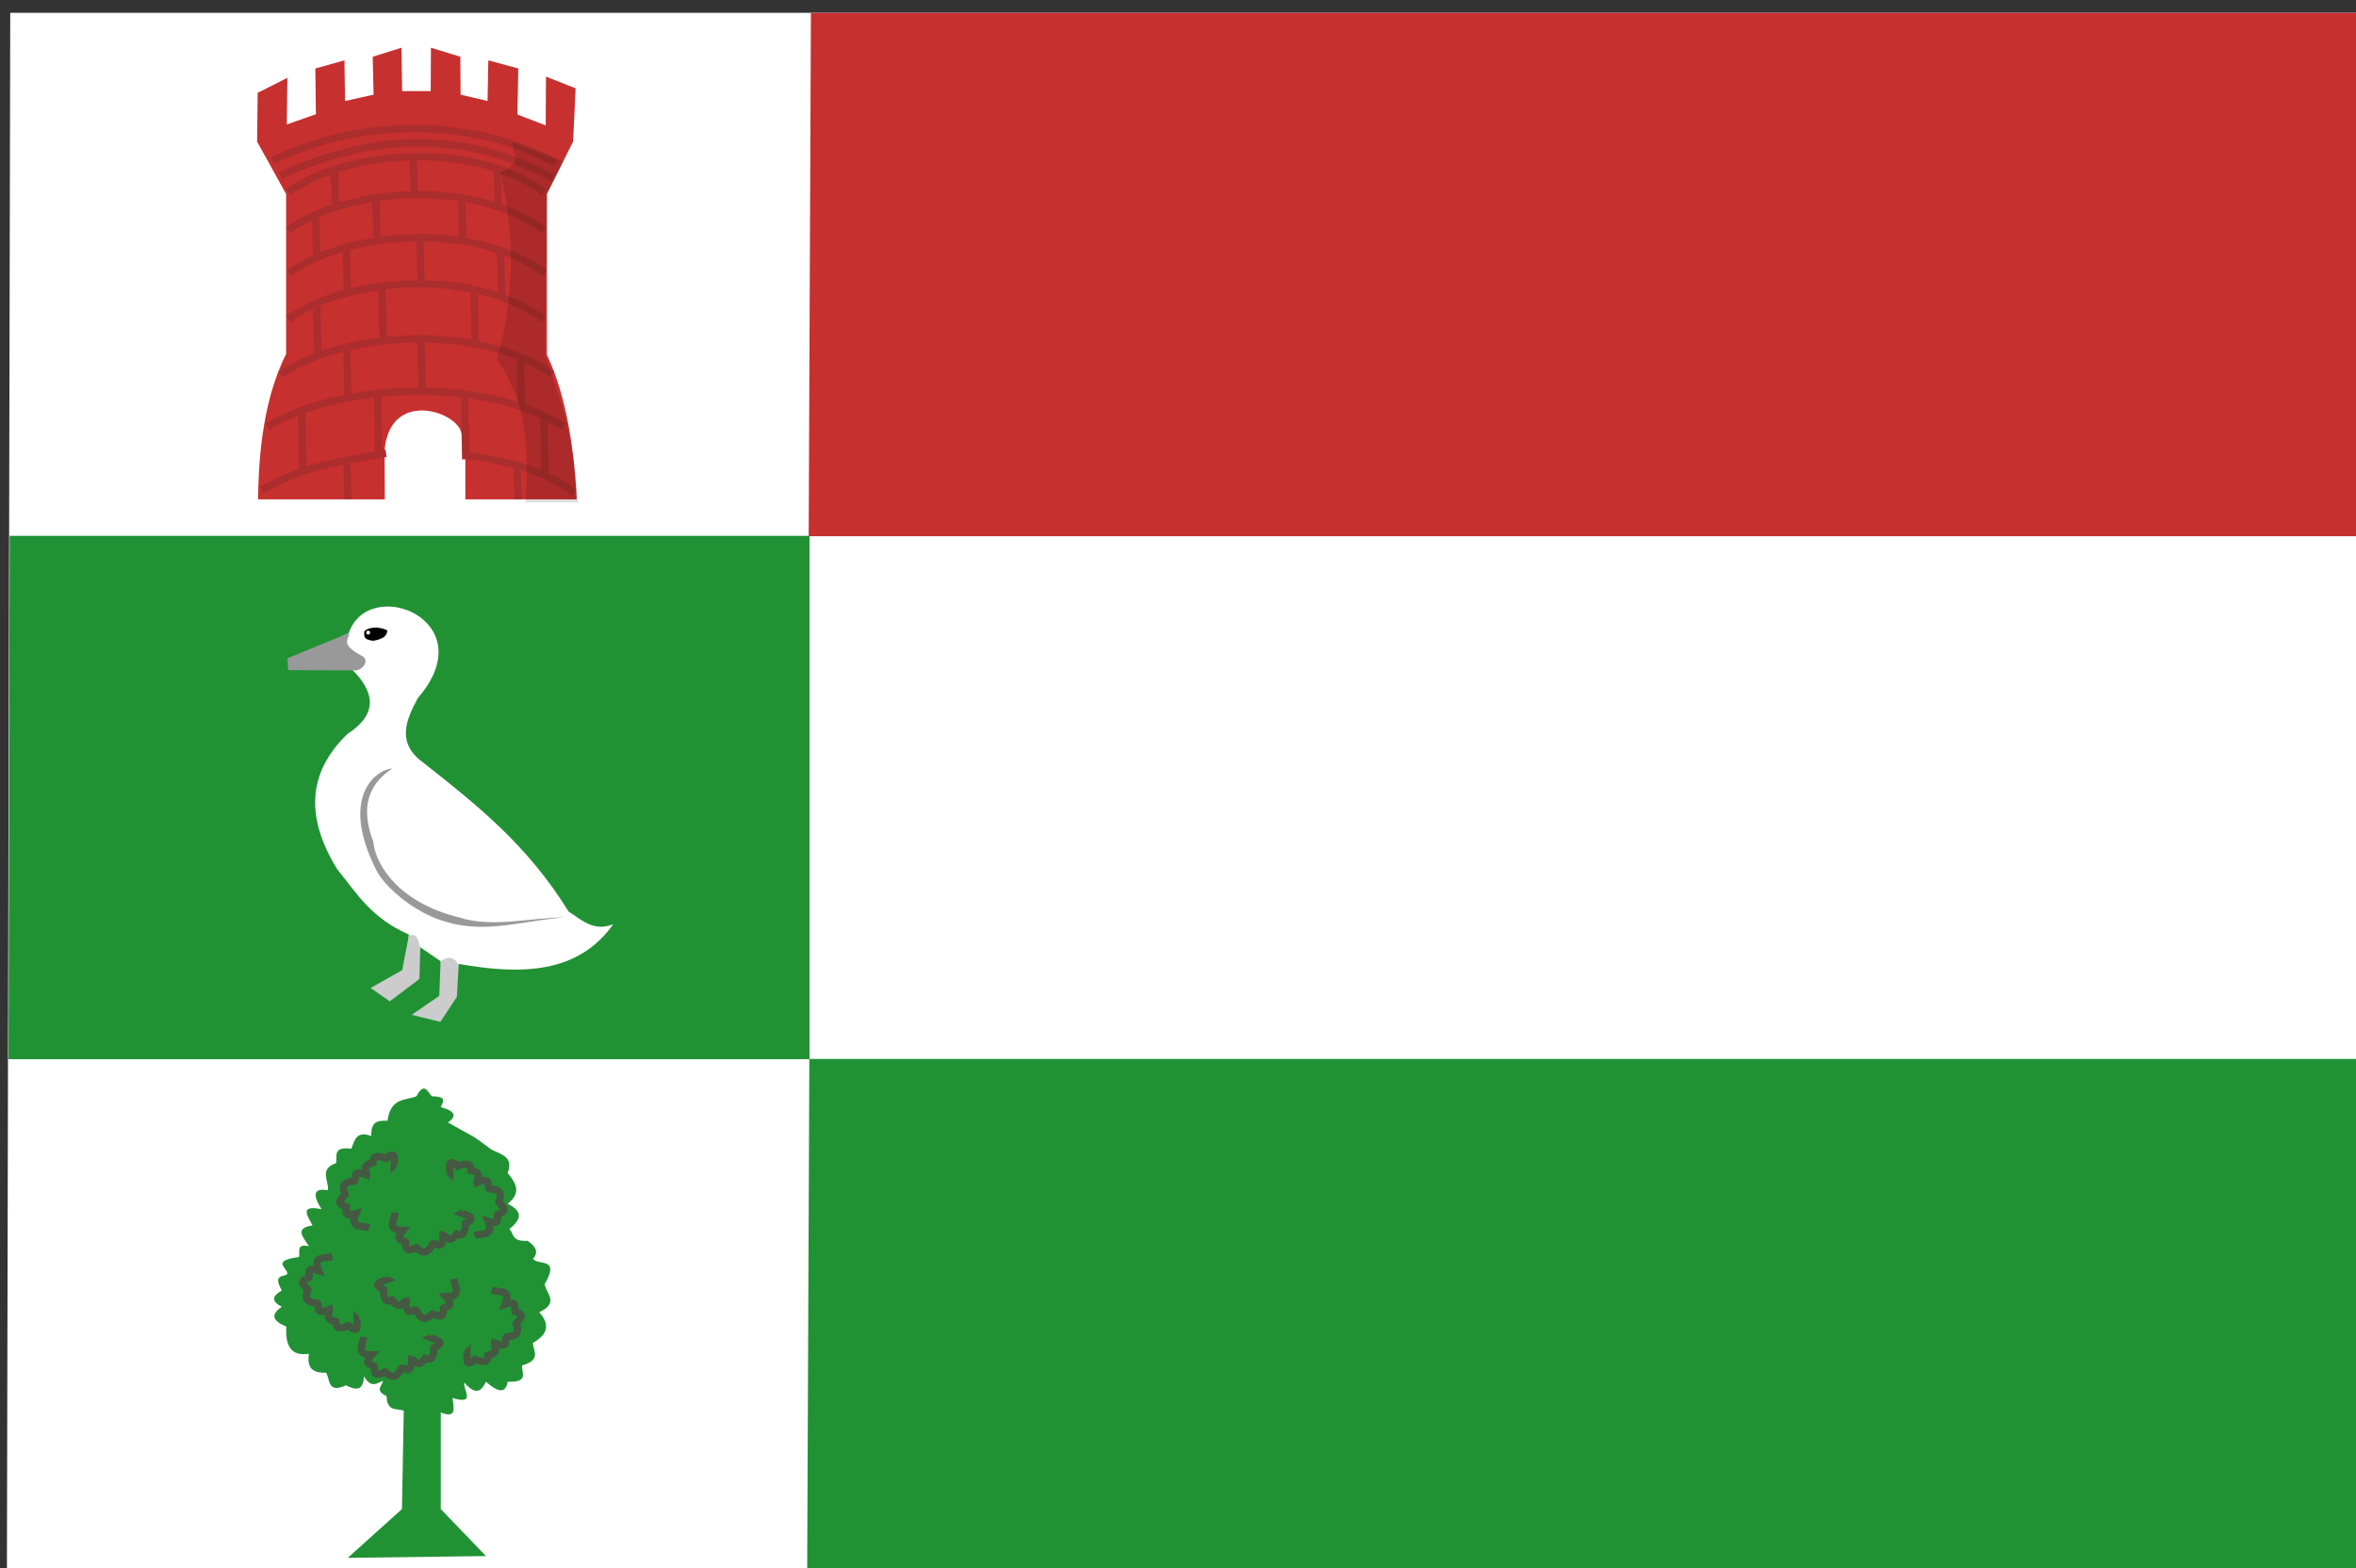 <svg height="217" width="326" xmlns="http://www.w3.org/2000/svg"><rect width="100%" height="100%" fill="#333333" stroke="none"/><path d="m1.417 1.776-.463 216.92h329.388v-216.92h-328.924z" fill="#fff"/><path d="m112.205 1.784-.307 72.42h218.522v-72.42z" fill="#c6302f"/><path d="m111.988 146.532-.307 72.42h218.522v-72.42z" fill="#219234"/><path d="m1.333 74.157-.156 72.42h110.834v-72.42h-110.678z" fill="#219234"/><path d="m35.575 19.608.079-6.762 4.108-2.077-.079 6.452 4.029-1.414-.079-6.33 4.029-1.125.079 5.625 3.95-.875-.118-5.25 3.989-1.25.079 6h3.956l.033-6 4.068 1.25.033 5.25 3.733.875.105-5.625 4.147 1.125-.118 6.375 3.91 1.5.04-6.75 4.101 1.625-.349 7.375-3.63 7.25v22.233c2.867 6.033 3.836 13.85 4.127 20.017h-15.404l-.007-6.803c.085-.824-.375-1.601-.535-2.368-.64-3.077-9.904-6.046-10.637 2.368l.033 6.803h-17.549c.09-4.214.322-13.041 3.89-20.105v-22.145l-4.009-7.245-0-0z" fill="#c6302f"/><g fill="none" stroke="#ab2d2d"><path d="m39.883 26.603c7.491-5.577 25.263-7.47 35.376 0"/><path d="m39.883 31.853c7.491-5.577 25.263-7.47 35.376 0"/><path d="m39.993 37.812c7.491-5.577 25.263-7.47 35.376 0"/><path d="m39.883 44.187c7.491-5.577 25.263-7.47 35.376 0"/><path d="m38.861 51.812c7.954-5.577 26.823-7.47 37.559 0"/><path d="m37.045 59.062c8.67-5.577 29.24-7.47 40.944 0"/><path d="m36.226 67.853c5.345-3.261 11.287-4.129 17.196-5.125"/><path d="m64.286 62.915c5.102.917 10.216 1.593 15.177 5.25"/><path d="m46.292 23.656.154 5.038"/><path d="m57.178 21.933.154 5.038"/><path d="m68.798 23.347.154 5.038"/><path d="m52.006 27.767.154 5.038"/><path d="m43.667 30.153.154 5.392"/><path d="m63.895 27.678.154 5.568"/><path d="m58.105 33.07.154 5.745"/><path d="m47.914 34.396.154 5.745"/><path d="m69.261 35.014.154 5.745"/><path d="m58.259 47.212.154 7.071"/><path d="m43.822 42.351.154 6.718"/><path d="m52.855 39.832.154 7.071"/><path d="m65.594 39.832.154 7.69"/><path d="m72.002 49.731.154 6.718"/><path d="m47.991 48.228.154 6.718"/><path d="m41.74 56.36.154 8.574"/><path d="m52.241 54.091.154 8.574"/><path d="m64.281 54.99.154 8.574"/><path d="m75.259 57.377.154 8.574"/><path d="m47.991 63.652.154 5.451"/><path d="m71.538 64.624.154 4.478"/><path d="m37.723 22.242c13.672-6.738 29.639-5.16 39.22.354"/><path d="m38.804 24.275c15.1-6.821 27.17-5.283 37.753.354"/></g><path d="m70.894 19.679c-.162 1.532 1.867 2.711-1.66 4.243 2.104 8.71 1.922 17.571-.502 25.809 4.511 6.297 4.342 13.04 4.015 19.799h7.257c-.419-7.292-2.159-13.979-4.632-20.329l.309-22.274 2.316-4.596z" fill-opacity=".13"/><path d="m48.26 87.599-7.61 3.723-.073.966 8.037.261c3.299 3.222 3.703 6.264-.53 9.016-5.103 4.923-6.202 10.99-1.414 18.738 2.654 3.22 4.574 6.686 9.899 9.016l-.196 5.325-4.294 2.1 2.027 1.393 3.128-3.068.927-3.982 2.828 1.945.261 4.585-3.275 2.839 2.587.196 1.923-2.671.979-4.596c8.625 1.538 16.504 1.395 21.39-5.48-2.726 1.069-4.359-.594-6.187-1.768-5.733-9.303-12.864-14.88-19.976-20.506-3.842-2.71-2.606-5.842-.884-9.016 9.305-10.738-6.737-17.128-9.546-9.016z" fill="#fff"/><path d="m50.402 87.391c.653-.721 2.222-.663 3.188-.156-.03.666-.375 1.136-1.906 1.438-1.533-.136-1.259-.748-1.281-1.281z"/><path d="m48.268 87.61.041.062c-.066.867-1.259 1.492 1.729 3.059 1.28.671.052 2.255-1.237 2.038l-8.923-.035-.1-1.643 8.49-3.482z" fill="#999"/><path d="m54.277 106.328c-2.245.175-7.402 3.975-2.125 14.25 1.404 2.533 5.646 5.97 9.625 7 5.458 1.684 10.917-.236 16.375-.625-4.583-.002-10.042 1.502-14.625 0-8.293-2.02-11.585-7.237-11.875-10.5-2.456-6.398.976-8.913 2.625-10.125z" fill="#999"/><path d="m379.5 84.906a.266.25 0 1 1 -.531 0 .266.25 0 1 1 .531 0z" fill="#fff" transform="translate(-328.285 2.641)"/><path d="m56.594 129.375-.938 4.875-4.375 2.469 2.656 1.844 4.094-3.094.125-4.344c-.585-2.439-1.054-1.511-1.562-1.75z" fill="#ccc"/><path d="m60.969 133-.188 4.812-3.812 2.625 3.969.969 2.281-3.469.25-4.438c-1.032-1.742-2.291-.58-2.5-.5z" fill="#ccc"/><g fill="#219234"><path d="m57.617 151.707c-1.541.621-3.538.135-4 3.375-1.088.032-2.288-.16-2.25 2.125-2.046-.772-2.312.592-2.75 1.75-2.703-.331-1.885 1.099-2.125 2-2.407.844-.939 2.462-1.125 3.75-1.649-.268-2.379.238-.875 2.625-3.195-.639-1.882.976-1.25 2.25-2.631.372-1.199 1.71-.5 2.875-1.871-.399-1.17.839-1.375 1.5-4.08.519-1.391 1.56-1.625 2.375-.597.403-1.998.002-.75 2.25-1.159.682-1.656 1.403 0 2.25-1.623 1.091-1.25 1.992.625 2.75-.145 2.585.609 4.158 3.125 3.75-.224 1.552.117 2.728 2.375 2.625.575.951.19 2.937 2.75 1.75 1.268.639 2.383.907 2.5-1.25.993 1.741 1.79.942 2.625.625-.082.688-1.225 1.287.5 2.125.038 2.173 1.417 1.666 2.375 2l-.25 13.625-7.5 6.75 19.125-.25-6.25-6.5v-13.375c2.244.923 1.789-.675 1.625-2 3.344 1.026 1.403-1.218 1.625-2.125 1.73 1.94 2.418 1.051 3-.125 1.75 1.583 2.75 1.583 3 0 3.036.123 1.888-1.296 2-2.25 2.738-.793 1.536-2.024 1.5-3.125 2.351-1.323 2.178-2.761.875-4.25 2.82-1.292.957-2.583.75-3.875 2.191-3.763-.86-2.546-1.625-3.5.853-.925.392-1.741-.75-2.5-2.286.118-1.857-.997-2.5-1.625 1.395-1.167 2.148-2.333-.25-3.5 1.975-1.521 1.143-2.893 0-4.25.889-2.254-.917-2.583-2.25-3.25 0 0-2.125-1.625-2.625-1.875s-3.375-1.875-3.375-1.875c1.083-.779 1.235-1.512-1-2.125.236-.663 1.049-1.47-1.25-1.5-.584-.706-1.065-1.992-2.125 0z"/><path d="m45.966 173.895c-.976.294-2.746-.204-1.875 1.938-1.804-.557-1.205.415-1.312.938-1.614.562-.62 1.125-.188 1.688-.348.927-.474 1.769 1.312 1.875.502.332-.602 1.735 1.688.875.082.582-.856 1.256.875 1.688-.015 1.117.842.924 1.812.562 1.272 1.166 1.142.054 1.125-.875l.062.062" stroke="#445842"/><path d="m68.036 178.557c.976.294 2.746-.204 1.875 1.938 1.804-.557 1.205.415 1.312.938 1.614.562.62 1.125.188 1.688.348.927.474 1.769-1.312 1.875-.502.332.602 1.735-1.688.875-.082.582.856 1.256-.875 1.688.015 1.117-.842.924-1.812.562-1.272 1.166-1.142.054-1.125-.875l-.062.062" stroke="#445842"/><path d="m51.111 169.883c-.976-.294-2.746.204-1.875-1.938-1.804.557-1.205-.415-1.312-.938-1.614-.562-.62-1.125-.188-1.688-.348-.927-.474-1.769 1.312-1.875.502-.332-.602-1.735 1.688-.875.082-.582-.856-1.256.875-1.688-.015-1.117.842-.924 1.812-.562 1.272-1.166 1.142-.054 1.125.875l.062-.062" stroke="#445842"/><path d="m65.65 170.943c.976-.294 2.746.204 1.875-1.938 1.804.557 1.205-.415 1.312-.938 1.614-.562.62-1.125.188-1.688.348-.927.474-1.769-1.312-1.875-.502-.332.602-1.735-1.688-.875-.082-.582.856-1.256-.875-1.688.015-1.117-.842-.924-1.812-.562-1.272-1.166-1.142-.054-1.125.875l-.062-.062" stroke="#445842"/><path d="m54.674 167.801c-.098 1.015-1.231 2.463 1.081 2.47-1.2 1.458-.073 1.272.369 1.57-.092 1.706.805 1.001 1.49.814.726.674 1.457 1.11 2.233-.503.498-.339 1.376 1.215 1.45-1.229.569.145.837 1.269 1.893-.169 1.027.438 1.175-.428 1.208-1.463 1.562-.734.484-1.036-.383-1.373l.082-.034" stroke="#445842"/><path d="m62.795 176.97c.098 1.015 1.231 2.463-1.081 2.47 1.2 1.458.073 1.272-.369 1.57.092 1.706-.805 1.001-1.49.814-.726.674-1.457 1.11-2.233-.503-.498-.339-1.376 1.215-1.45-1.229-.569.145-.837 1.269-1.893-.169-1.027.438-1.175-.428-1.208-1.463-1.562-.734-.484-1.036.383-1.373l-.082-.034" stroke="#445842"/><path d="m50.342 185.013c-.098 1.015-1.231 2.463 1.081 2.47-1.2 1.458-.073 1.272.369 1.57-.092 1.706.805 1.001 1.49.814.726.674 1.457 1.11 2.233-.503.498-.339 1.376 1.215 1.45-1.229.569.145.837 1.269 1.893-.169 1.027.438 1.175-.428 1.208-1.463 1.562-.734.484-1.036-.383-1.373l.082-.034" stroke="#445842"/></g></svg>
